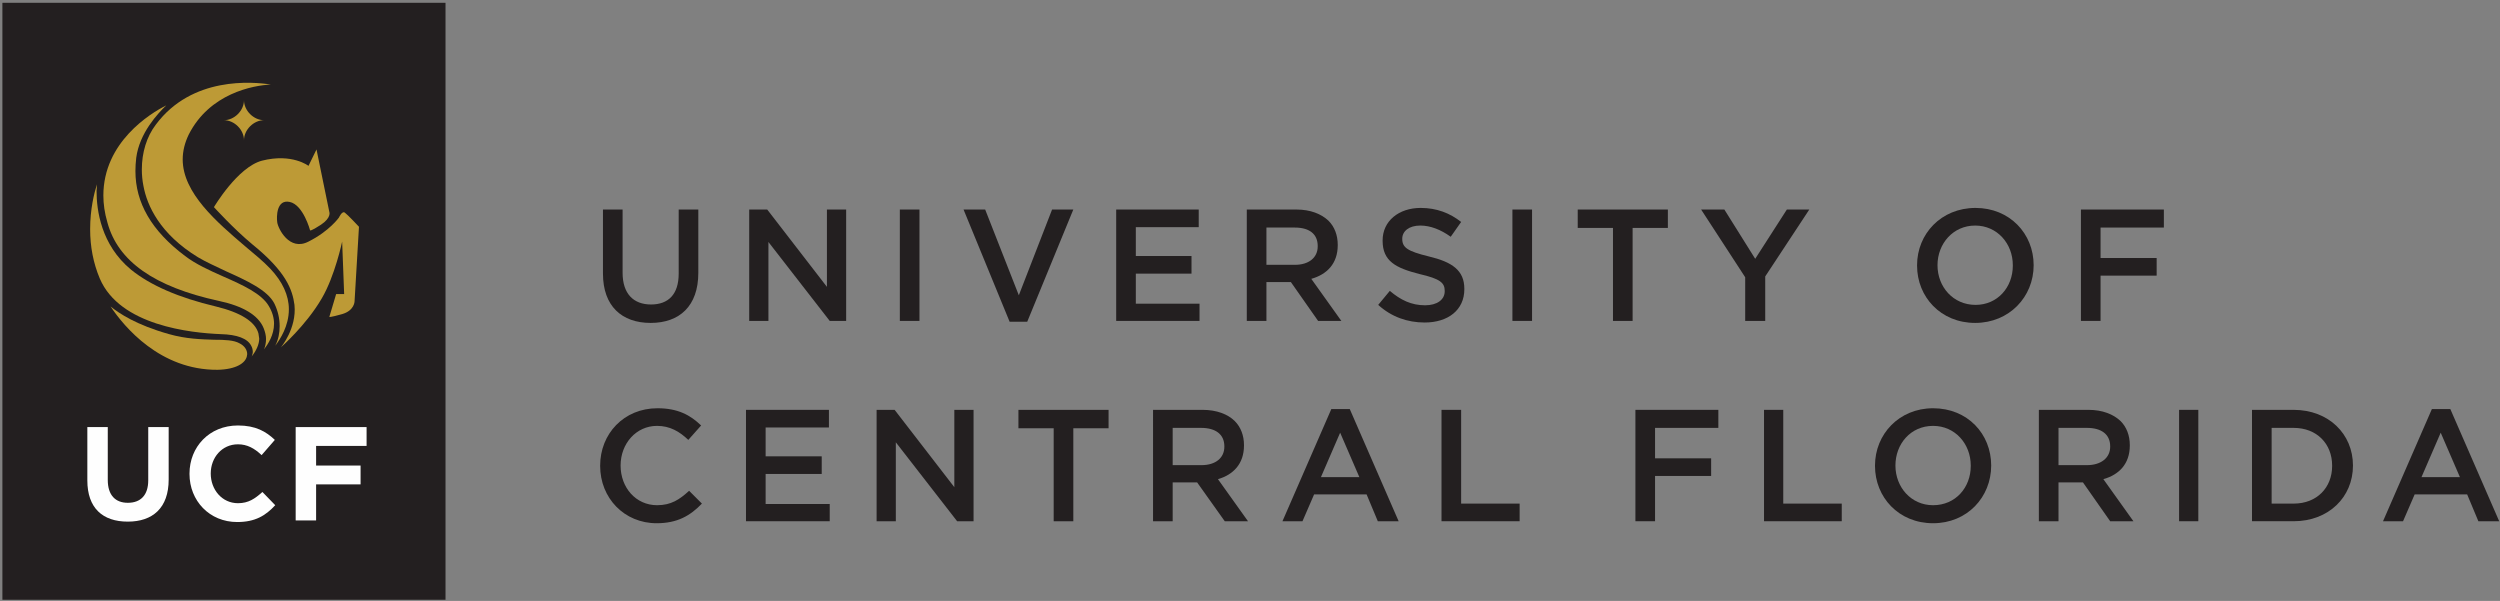 <?xml version="1.0" encoding="UTF-8"?> <svg xmlns="http://www.w3.org/2000/svg" version="1.2" viewBox="0 0 624 150" width="624" height="150"><rect x="0" y="0" width="624" height="150" fill="#808080" stroke="none"/><title>TabLockup_horizontal_KG10121</title><style> .s0 { fill: #231f20 } .s1 { fill: #fefefe } .s2 { fill: #bd9a36 } </style><g id="Layer 1"><g id="&lt;Group&gt;"><g id="&lt;Group&gt;"><path id="&lt;Path&gt;" class="s0" d="m111.2 149.7h-110.6v-149h110.6z"></path><g id="&lt;Group&gt;"><path id="&lt;Compound Path&gt;" class="s1" d="m21.8 119.9v-13.3h5.1v13.2c0 3.8 1.9 5.7 5 5.7 3.2 0 5.1-1.9 5.1-5.6v-13.3h5.1v13.1c0 7.1-4 10.5-10.2 10.5-6.3 0-10.1-3.4-10.1-10.3z"></path><path id="&lt;Compound Path&gt;" class="s1" d="m47.3 118.3v-0.1c0-6.6 4.9-12 12.1-12 4.4 0 7 1.5 9.2 3.6l-3.3 3.8c-1.8-1.7-3.6-2.7-5.9-2.7-4 0-6.8 3.3-6.8 7.3 0 4 2.8 7.4 6.8 7.4 2.6 0 4.2-1.1 6.1-2.8l3.2 3.3c-2.4 2.6-5 4.2-9.5 4.2-6.9 0-11.9-5.3-11.9-12z"></path><path id="&lt;Compound Path&gt;" class="s1" d="m73.8 106.6h17.7v4.7h-12.6v4.9h11.1v4.7h-11.1v9h-5.1z"></path></g><g id="&lt;Group&gt;"><path id="&lt;Path&gt;" class="s2" d="m69.8 81.4q0-2.9-1.3-5.6c-1.7-3.4-7-5.8-12.1-8.1-2.5-1.2-5-2.3-7-3.5-9.5-5.8-12.7-12.9-13.6-17.8q-0.4-2-0.4-4.1c0-4.2 1.2-8.2 3.5-11.2 9-12.1 24.2-10.7 28.7-10-4.4 0.2-15.3 2.2-20.5 12.5q-1.5 3.1-1.5 6.2c0 8.4 8.6 15.7 15.5 21.6 2.4 2 4.7 3.9 6.4 5.7 3 3.2 4.6 6.6 4.6 10.1 0 4.2-2.2 7.5-3.4 9.1 0.8-1.6 1.1-3.2 1.1-4.9z"></path><path id="&lt;Path&gt;" class="s2" d="m27.6 76.5c2.1 1.7 6.4 4.6 14.6 6.9 4.2 1.2 8.1 1.3 11.2 1.4 2.8 0 5 0.1 6.4 0.9 1.2 0.6 1.9 1.6 1.9 2.7l-0.1 0.6c-0.4 1.6-2.6 3.2-7.3 3.3-14.3 0.1-23.3-10.7-26.7-15.8z"></path><path id="&lt;Path&gt;" class="s2" d="m53.4 51.7c0 0 5.9-10 12-11.6 7.5-1.9 11.6 1.3 11.6 1.3l2-4.1 3.2 15.6c0 0 0.6 1.4-2.1 3.2-2.6 1.7-2.7 1.4-2.7 1.4 0 0-1.7-6.4-5.1-7.1-3.3-0.7-3.3 3.7-3.1 5.1 0.2 1.5 3 7.3 7.8 4.8 5.2-2.6 7.6-6 7.6-6 0 0 0.8-1.8 1.5-1.2 0.7 0.5 3.5 3.5 3.5 3.5l-1.1 18.6c0 0 0 2.3-3.1 3.2-3.2 0.9-3.2 0.7-3.2 0.7l1.7-5.7h2l-0.5-13.1c0 0-1.8 8.6-5.1 14.2-3.9 6.7-10.2 12.2-10.2 12.2 0 0 4-4.7 3.4-10.6-0.5-3.8-2.1-8.3-10.5-15.1-4.7-3.9-9.6-9.3-9.6-9.3z"></path><path id="&lt;Path&gt;" class="s2" d="m63.1 87.9q0-0.9-0.4-1.6c-0.9-1.8-3.5-2.8-7.6-2.9-7.4-0.3-25.2-2.1-30.2-13.9-1.6-3.8-2.4-7.9-2.4-12.3 0-5 1-9 1.7-11.2 0 0.6-0.1 1.7-0.1 1.7 0 4.7 1.1 13.4 8.6 19.6 4.8 3.9 11.9 7 21.2 9.2 6.2 1.5 9.8 3.8 10.6 6.7l0.2 1.3c0 1.4-0.7 3-1.9 4.5 0.2-0.3 0.3-1.1 0.3-1.1z"></path><path id="&lt;Path&gt;" class="s2" d="m66.4 84.6c0-0.8-0.2-1.7-0.6-2.7-1.3-3.2-5.1-5.5-11.2-6.8-16.1-3.5-25.2-9.9-27.8-19.6-0.7-2.4-1-4.6-1-6.7 0-13.3 11.7-20.5 15.7-22.5-2.1 2-6.7 6.9-7.5 13.1q-0.2 1.7-0.2 3.3c0 7.9 4 14.9 12.4 21.2 2.6 2 6.1 3.6 9.5 5.1 5 2.2 9.6 4.3 11.4 7.4 0.9 1.5 1.3 3 1.3 4.4 0 2.8-1.5 5.1-2.5 6.4 0.3-0.7 0.5-1.6 0.5-2.6z"></path><path id="&lt;Path&gt;" class="s2" d="m65.9 30c-2.6 0-5-2.4-5-5 0 2.6-2.4 5-5 5 2.6 0 5 2.4 5 5 0-2.6 2.4-5 5-5z"></path></g></g><g id="&lt;Group&gt;"><path id="&lt;Compound Path&gt;" class="s0" d="m150.5 68.3v-16h4.9v15.8c0 5.2 2.7 7.9 7.1 7.9 4.3 0 6.9-2.5 6.9-7.7v-16h4.9v15.8c0 8.3-4.7 12.5-11.9 12.5-7.2 0-11.9-4.2-11.9-12.3z"></path><path id="&lt;Compound Path&gt;" class="s0" d="m187 52.3h4.5l14.9 19.3v-19.3h4.8v27.8h-4.1l-15.3-19.7v19.7h-4.8z"></path><path id="&lt;Compound Path&gt;" class="s0" d="m224.6 52.3h4.9v27.8h-4.9z"></path><path id="&lt;Compound Path&gt;" class="s0" d="m240.5 52.3h5.4l8.4 21.4 8.3-21.4h5.3l-11.5 28h-4.4z"></path><path id="&lt;Compound Path&gt;" class="s0" d="m278.6 52.3h20.6v4.4h-15.7v7.2h13.9v4.4h-13.9v7.5h15.9v4.3h-20.8z"></path><path id="&lt;Compound Path&gt;" fill-rule="evenodd" class="s0" d="m311.2 52.3h12.4c3.5 0 6.2 1.1 8 2.8 1.5 1.5 2.3 3.6 2.3 6v0.1c0 4.6-2.7 7.3-6.6 8.4l7.5 10.5h-5.8l-6.8-9.7h-6.1v9.7h-4.9zm12 13.8c3.5 0 5.7-1.8 5.7-4.6v-0.1c0-3-2.1-4.6-5.7-4.6h-7.1v9.3z"></path><path id="&lt;Compound Path&gt;" class="s0" d="m344 76.1l2.9-3.5c2.7 2.3 5.4 3.6 8.8 3.6 3 0 4.9-1.4 4.9-3.5v-0.1c0-2-1.1-3-6.3-4.2-5.9-1.5-9.2-3.2-9.2-8.3v-0.1c0-4.8 4-8.1 9.5-8.1 4 0 7.3 1.3 10.1 3.5l-2.6 3.7c-2.5-1.8-5.1-2.8-7.6-2.8-2.8 0-4.5 1.4-4.5 3.3 0 2.2 1.3 3.1 6.6 4.4 5.9 1.4 8.9 3.5 8.9 8.1v0.1c0 5.2-4.1 8.3-9.9 8.3-4.3 0-8.3-1.4-11.6-4.4z"></path><path id="&lt;Compound Path&gt;" class="s0" d="m377.5 52.3h4.9v27.8h-4.9z"></path><path id="&lt;Compound Path&gt;" class="s0" d="m402.6 56.9h-8.8v-4.6h22.5v4.6h-8.8v23.2h-4.9z"></path><path id="&lt;Compound Path&gt;" class="s0" d="m435.6 69.2l-11-16.9h5.8l7.7 12.3 7.9-12.3h5.6l-11 16.7v11.1h-5z"></path><path id="&lt;Compound Path&gt;" fill-rule="evenodd" class="s0" d="m478.5 66.3v-0.1c0-7.8 6-14.3 14.6-14.3 8.5 0 14.5 6.4 14.5 14.3 0 7.9-6.1 14.4-14.6 14.4-8.6 0-14.5-6.5-14.5-14.3zm23.9 0v-0.1c0-5.4-3.9-9.9-9.4-9.9-5.5 0-9.4 4.5-9.4 9.9 0 5.4 3.9 9.9 9.5 9.9 5.5 0 9.3-4.4 9.3-9.8z"></path><path id="&lt;Compound Path&gt;" class="s0" d="m519.4 52.3h20.7v4.5h-15.8v7.6h14v4.4h-14v11.3h-4.9z"></path><path id="&lt;Compound Path&gt;" class="s0" d="m149.8 116.3v-0.1c0-7.9 5.9-14.3 14.3-14.3 5.1 0 8.2 1.7 10.9 4.3l-3.2 3.6c-2.2-2.1-4.6-3.5-7.8-3.5-5.2 0-9.1 4.4-9.1 9.9 0 5.5 3.8 9.9 9.1 9.9 3.5 0 5.6-1.4 8-3.6l3.2 3.2c-2.9 3-6.1 4.9-11.3 4.9-8.1 0-14.1-6.3-14.1-14.3z"></path><path id="&lt;Compound Path&gt;" class="s0" d="m186.2 102.3h20.7v4.4h-15.8v7.2h14v4.4h-14v7.5h16v4.3h-20.9z"></path><path id="&lt;Compound Path&gt;" class="s0" d="m218.8 102.3h4.5l14.9 19.3v-19.3h4.8v27.8h-4.1l-15.3-19.7v19.7h-4.8z"></path><path id="&lt;Compound Path&gt;" class="s0" d="m263 106.9h-8.8v-4.6h22.5v4.6h-8.8v23.2h-4.9z"></path><path id="&lt;Compound Path&gt;" fill-rule="evenodd" class="s0" d="m287.8 102.3h12.4c3.5 0 6.3 1.1 8 2.8 1.5 1.5 2.3 3.6 2.3 6v0.1c0 4.6-2.7 7.3-6.5 8.4l7.5 10.5h-5.8l-6.9-9.7h-6.1v9.7h-4.9zm12.1 13.8c3.5 0 5.7-1.8 5.7-4.6v-0.1c0-3-2.2-4.6-5.8-4.6h-7.1v9.3z"></path><path id="&lt;Compound Path&gt;" fill-rule="evenodd" class="s0" d="m332.3 102.1h4.6l12.2 28h-5.2l-2.8-6.7h-13.1l-2.9 6.7h-5zm7 17l-4.8-11.1-4.8 11.1z"></path><path id="&lt;Compound Path&gt;" class="s0" d="m359.8 102.3h4.9v23.4h14.6v4.4h-19.5z"></path><path id="&lt;Compound Path&gt;" class="s0" d="m408.2 102.3h20.7v4.5h-15.8v7.6h14v4.4h-14v11.3h-4.9z"></path><path id="&lt;Compound Path&gt;" class="s0" d="m440.3 102.3h4.8v23.4h14.6v4.4h-19.4z"></path><path id="&lt;Compound Path&gt;" fill-rule="evenodd" class="s0" d="m468 116.3v-0.1c0-7.8 6-14.3 14.5-14.3 8.6 0 14.5 6.4 14.5 14.3 0 7.9-6 14.4-14.5 14.4-8.6 0-14.5-6.5-14.5-14.3zm23.9 0v-0.1c0-5.4-3.9-9.9-9.4-9.9-5.6 0-9.4 4.5-9.4 9.9 0 5.4 3.9 9.9 9.4 9.9 5.6 0 9.4-4.4 9.4-9.8z"></path><path id="&lt;Compound Path&gt;" fill-rule="evenodd" class="s0" d="m508.9 102.3h12.4c3.5 0 6.2 1.1 8 2.8 1.5 1.5 2.3 3.6 2.3 6v0.1c0 4.6-2.7 7.3-6.6 8.4l7.5 10.5h-5.8l-6.8-9.7h-6.1v9.7h-4.9zm12 13.8c3.5 0 5.8-1.8 5.8-4.6v-0.1c0-3-2.2-4.6-5.8-4.6h-7.1v9.3z"></path><path id="&lt;Compound Path&gt;" class="s0" d="m543.9 102.3h4.8v27.8h-4.8z"></path><path id="&lt;Compound Path&gt;" fill-rule="evenodd" class="s0" d="m562.1 102.3h10.4c8.7 0 14.8 6 14.8 13.9 0 7.9-6.1 13.9-14.8 13.9h-10.4zm4.9 4.5v18.9h5.5c5.8 0 9.6-4 9.6-9.4v-0.1c0-5.4-3.8-9.4-9.6-9.4z"></path><path id="&lt;Compound Path&gt;" fill-rule="evenodd" class="s0" d="m607 102.1h4.6l12.2 28h-5.2l-2.8-6.7h-13.1l-2.9 6.7h-5zm7 17l-4.8-11.1-4.8 11.1z"></path></g></g></g></svg> 